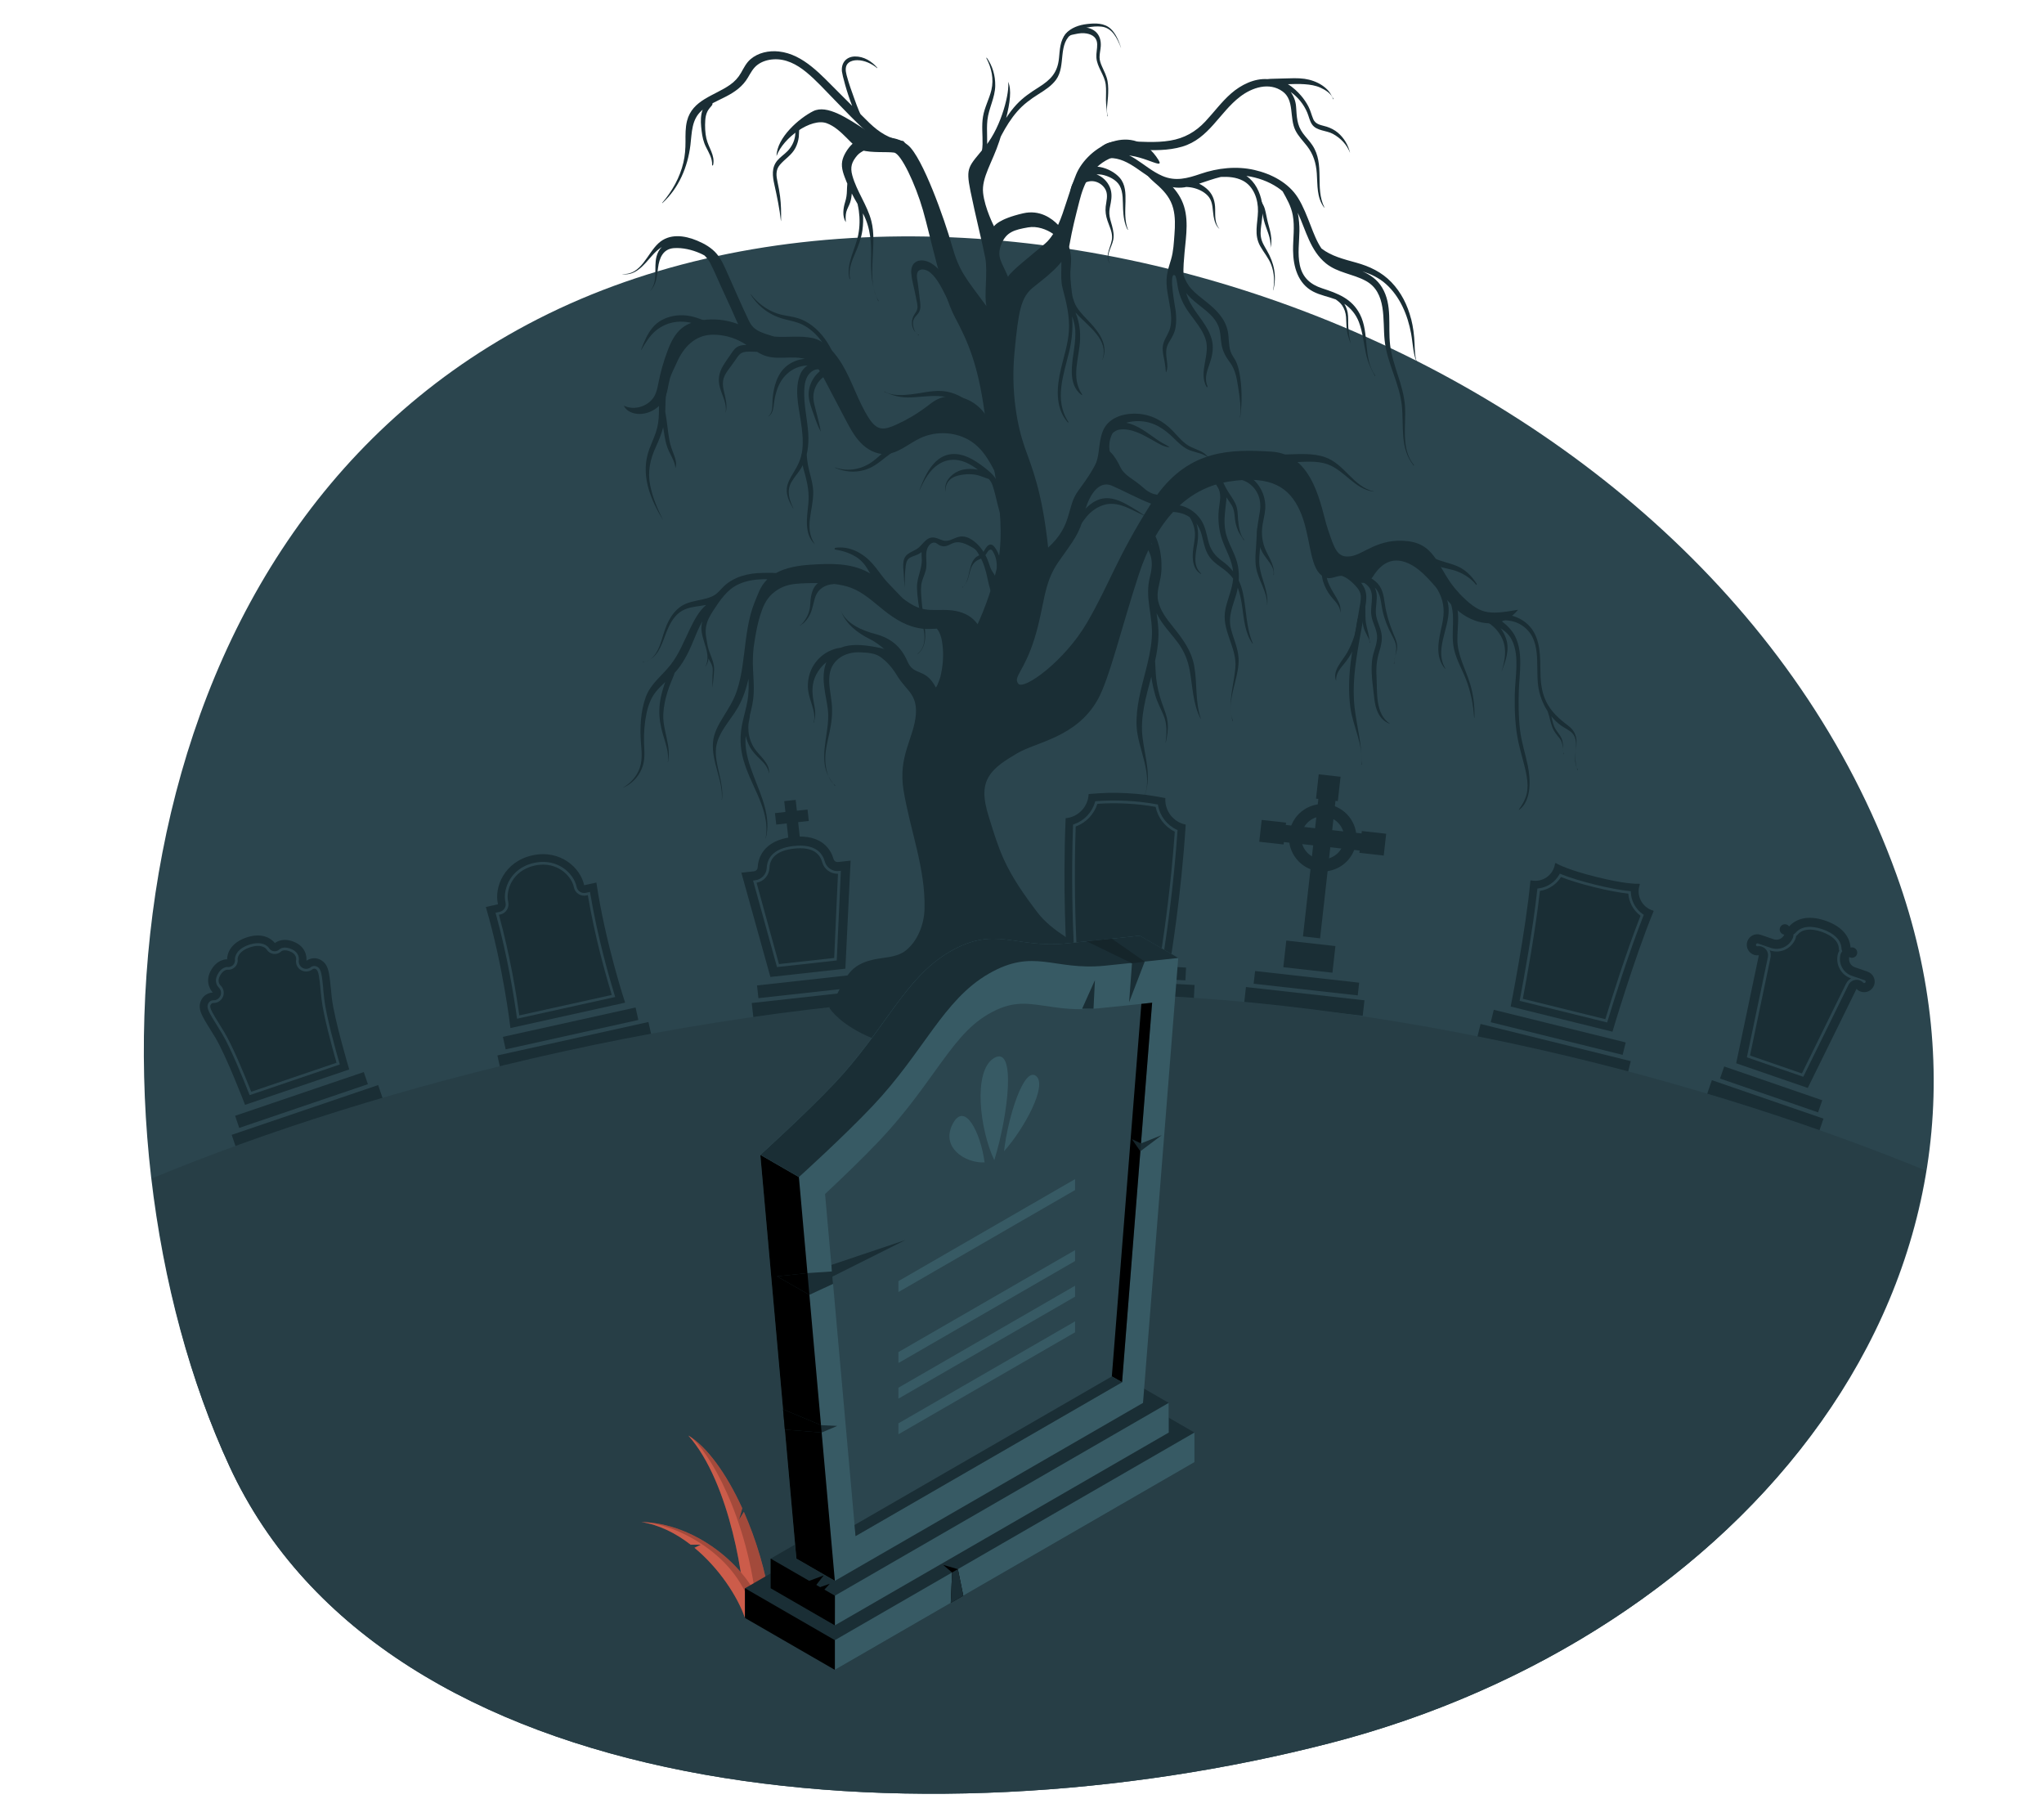 <?xml version="1.0" encoding="UTF-8"?>
<svg id="Layer_2" data-name="Layer 2" xmlns="http://www.w3.org/2000/svg" viewBox="0 0 540 480">
  <defs>
    <style>
      .cls-1 {
        fill: #ff735d;
      }

      .cls-1, .cls-2, .cls-3, .cls-4, .cls-5, .cls-6, .cls-7, .cls-8 {
        stroke-width: 0px;
      }

      .cls-2 {
        fill: #375a64;
      }

      .cls-9, .cls-6 {
        opacity: .2;
      }

      .cls-4 {
        fill: #2b454e;
      }

      .cls-5 {
        fill: none;
      }

      .cls-7 {
        fill: #1a2e35;
      }

      .cls-8 {
        opacity: .1;
      }
    </style>
  </defs>
  <g id="Layer_2-2" data-name="Layer 2">
    <g>
      <rect class="cls-5" width="540" height="480"/>
      <g>
        <path id="Background" class="cls-4" d="m139.33,85.71C28.36,144.81,19.39,298.15,60.63,387.34c41.24,89.18,182.65,100.98,290.67,73.12,108.02-27.86,188.37-122.15,149.71-229.47C450.37,90.44,255.93,23.61,139.33,85.71Z"/>
        <g id="Graves">
          <g>
            <rect class="cls-7" x="61.71" y="288.86" width="35.9" height="3.38" transform="translate(-89.26 41.09) rotate(-18.77)"/>
            <rect class="cls-7" x="60.79" y="293.07" width="40.87" height="4.11" transform="translate(-90.65 41.84) rotate(-18.77)"/>
            <path class="cls-7" d="m83.53,256.05c.64.39.84,2.14,1.14,5.2v.05c.08.79.17,1.64.27,2.57.48,4.25,2.64,12.24,3.96,16.85l-22.53,7.66c-1.76-4.46-4.92-12.11-7.13-15.77-.49-.82-.96-1.56-1.38-2.25-1.63-2.61-2.54-4.12-2.27-4.81.12-.32.28-.48.53-.57.05-.02.1-.03.13-.04,1.14.06,2.18-.58,2.64-1.62.47-1.06.19-2.28-.68-3.07-.26-.3-.81-1.13-.13-2.44.43-.83.97-1.38,1.58-1.59.12-.04.21-.06.27-.07.83.09,1.56-.15,2.14-.71.56-.56.81-1.31.72-2.18.02-.38.29-2.02,3.2-3.01,2.91-.99,4.12.15,4.37.43.46.75,1.11,1.19,1.9,1.29.79.1,1.52-.16,2.13-.74.05-.03.14-.07.25-.11.6-.21,1.37-.1,2.22.3,1.33.63,1.41,1.62,1.38,1.98-.21,1.19.31,2.33,1.33,2.88.99.55,2.22.42,3.08-.32.03-.02.07-.04.13-.05.25-.08.47-.05.76.13Z"/>
            <path class="cls-7" d="m84.96,253.69c-2.21-1.34-4,.08-4,.08,0,0,.44-3.24-2.94-4.83-3.38-1.6-5.41.17-5.41.17,0,0-2.21-3.27-7.53-1.47-5.32,1.81-5.07,5.75-5.07,5.75,0,0-2.7-.16-4.4,3.16-1.71,3.32.61,5.62.61,5.62,0,0-2.29-.03-3.22,2.38-.93,2.41.93,4.62,3.86,9.48,2.93,4.86,7.88,17.81,7.88,17.81l27.52-9.35s-3.96-13.29-4.6-18.92c-.63-5.64-.51-8.52-2.71-9.87Zm.42,7.49v.05c.08.79.17,1.64.27,2.56.5,4.47,2.98,13.42,4.03,17.06l.09.33-23.82,8.1-.12-.32c-1.39-3.53-4.88-12.14-7.2-15.99-.49-.81-.95-1.56-1.38-2.24-1.9-3.04-2.72-4.43-2.33-5.45.2-.52.51-.84.97-.99.13-.04.24-.07.3-.07h.07c.85.06,1.63-.41,1.97-1.19.34-.77.13-1.67-.53-2.28-.31-.35-1.16-1.52-.26-3.27.51-1.01,1.2-1.68,1.99-1.94.2-.07.36-.09.46-.11h.08c.63.08,1.16-.09,1.59-.5.41-.41.58-.95.51-1.62v-.05c.01-.42.26-2.53,3.69-3.69,3.42-1.16,4.91.36,5.17.67l.03.05c.35.58.81.9,1.39.97.59.07,1.11-.12,1.57-.57l.06-.05c.08-.05.23-.13.43-.2.79-.27,1.74-.15,2.76.33,1.78.84,1.81,2.29,1.79,2.72-.16.92.22,1.76.97,2.17.74.41,1.64.31,2.28-.26l.06-.04s.15-.08.29-.13c.45-.15.89-.09,1.37.2.93.57,1.12,2.17,1.48,5.75Z"/>
          </g>
          <g>
            <rect class="cls-7" x="393.74" y="270.97" width="35.9" height="3.38" transform="translate(77.53 -90.89) rotate(13.9)"/>
            <rect class="cls-7" x="390.09" y="275.3" width="40.87" height="4.11" transform="translate(78.62 -90.47) rotate(13.9)"/>
            <path class="cls-7" d="m433.4,241.9c-3.74,9.47-7.67,21.99-9.29,27.31l-21.8-5.39c1.04-5.46,3.4-18.36,4.51-28.49,1.21-.18,2.38-.65,3.38-1.35.88-.61,1.63-1.4,2.2-2.32,2.29.91,5.24,1.81,8.77,2.68,3.53.87,6.56,1.45,9.01,1.71.08,1.07.38,2.13.87,3.08.56,1.09,1.37,2.04,2.36,2.77Z"/>
            <path class="cls-7" d="m436.73,240.52c-2.93-.83-4.54-3.98-3.52-6.84.04-.11-.04-.24-.16-.23-.87.03-4.03,0-11.22-1.79-7.19-1.78-10.01-3.22-10.76-3.65-.1-.06-.23,0-.25.13-.43,3.01-3.32,5.04-6.3,4.41-.1-.02-.2.04-.21.15-1.21,13.04-5.21,33.17-5.21,33.17l26.89,6.65s5.85-19.68,10.85-31.77c.04-.09-.02-.2-.11-.23Zm-2.56,1.39c-3.84,9.68-7.91,22.69-9.48,27.84l-.1.33-23.13-5.72.07-.33c1.01-5.29,3.48-18.69,4.6-29.05l.03-.28.29-.03c1.2-.14,2.35-.58,3.33-1.27.88-.61,1.62-1.43,2.15-2.36l.16-.27.29.12c2.3.93,5.31,1.86,8.95,2.76,3.65.9,6.75,1.48,9.21,1.73l.31.03v.31c.05,1.07.33,2.14.82,3.09.55,1.06,1.37,1.99,2.36,2.68l.24.16-.11.27Z"/>
          </g>
          <g>
            <rect class="cls-7" x="277.36" y="254.65" width="35.9" height="3.38" transform="translate(13.89 -15.17) rotate(3.01)"/>
            <rect class="cls-7" x="274.62" y="259.12" width="40.87" height="4.11" transform="translate(14.14 -15.15) rotate(3.01)"/>
            <path class="cls-7" d="m310.36,219.71c-.94,13.57-2.69,25.84-3.45,30.82l-22.52-1.19c-.24-5.03-.69-17.41-.2-31.01,2.72-1.01,4.84-3.23,5.73-6,2.67-.18,4.99-.2,7.71-.06,2.73.14,5.03.4,7.67.86.59,2.85,2.46,5.27,5.06,6.57Z"/>
            <path class="cls-7" d="m307.87,210.82c-3.53-.71-6.48-1.11-10.09-1.3-3.62-.19-6.59-.1-10.17.23-.15,3.35-2.75,6.08-6.08,6.38-.81,18.91.24,35.83.24,35.83l27.48,1.45s2.82-16.71,4-35.6c-3.29-.65-5.58-3.64-5.38-6.99Zm-.3,40.13l-.05.32-23.82-1.25-.02-.33c-.23-4.84-.72-17.61-.2-31.63v-.25s.24-.08.24-.08c2.69-.93,4.77-3.11,5.57-5.85l.07-.24.25-.02c2.8-.2,5.21-.23,8.05-.08,2.84.15,5.23.42,7.99.92l.25.04.04.25c.51,2.8,2.35,5.2,4.93,6.4l.23.1-.02.25c-.96,14-2.78,26.65-3.52,31.44Z"/>
          </g>
          <g>
            <rect class="cls-7" x="132.81" y="269.96" width="35.9" height="3.38" transform="translate(-55.15 39) rotate(-12.48)"/>
            <rect class="cls-7" x="131.37" y="274.32" width="40.87" height="4.11" transform="translate(-56.14 39.34) rotate(-12.48)"/>
            <path class="cls-7" d="m161.61,262.81l-24.41,5.4c-.77-5.5-2.45-15.87-5.39-26.57l.36-.08c.72-.16,1.36-.6,1.75-1.23.39-.62.51-1.39.34-2.1-.41-1.7.02-3.85,1.11-5.6.89-1.43,2.63-3.27,5.87-3.99,3.24-.72,5.6.22,7.01,1.14,1.73,1.13,3.02,2.89,3.37,4.61.14.72.58,1.36,1.2,1.76.62.4,1.38.54,2.1.38l.37-.08c1.85,10.94,4.71,21.06,6.33,26.37Z"/>
            <path class="cls-7" d="m157.55,233.12l-3.23.71c-.92-4.58-6.3-9.52-13.68-7.89-7.37,1.63-10.17,8.39-9.07,12.93l-3.22.71c4.61,15.6,6.5,31.98,6.5,31.98l30.3-6.71s-5.2-15.65-7.6-31.74Zm-20.96,35.97l-.05-.39c-.75-5.43-2.47-16.19-5.53-27.23l-.1-.37,1.1-.24c.53-.12,1-.45,1.29-.91.29-.46.38-1.03.25-1.56-.45-1.88.01-4.24,1.2-6.15.96-1.54,2.84-3.54,6.33-4.31,3.49-.77,6.03.25,7.56,1.24,1.89,1.23,3.3,3.17,3.69,5.07.1.54.43,1.01.88,1.31.46.3,1.02.4,1.55.28l1.11-.24.06.37c1.89,11.31,4.87,21.78,6.48,27.02l.12.37-25.94,5.74Z"/>
          </g>
          <g>
            <rect class="cls-7" x="331.32" y="258" width="27.67" height="3.38" transform="translate(31.03 -36.78) rotate(6.39)"/>
            <rect class="cls-7" x="328.86" y="262.44" width="31.5" height="4.11" transform="translate(31.56 -36.69) rotate(6.39)"/>
            <rect class="cls-7" x="339.41" y="249.13" width="13.06" height="7.08" transform="translate(30.25 -36.91) rotate(6.39)"/>
            <rect class="cls-7" x="346.44" y="208" width="4.55" height="39.7" transform="translate(27.51 -37.37) rotate(6.39)"/>
            <rect class="cls-7" x="347.18" y="208.15" width="4.55" height="26.29" transform="translate(90.66 543.95) rotate(-83.61)"/>
            <path class="cls-7" d="m350.44,212.43c-4.89-.55-9.31,2.98-9.85,7.87-.55,4.89,2.98,9.31,7.87,9.85s9.31-2.98,9.85-7.87c.55-4.89-2.98-9.31-7.87-9.85Zm-1.62,14.5c-3.11-.35-5.35-3.15-5-6.27s3.15-5.35,6.27-5c3.11.35,5.35,3.15,5,6.27-.35,3.11-3.15,5.35-6.27,5Z"/>
            <rect class="cls-7" x="348.03" y="204.81" width="5.8" height="6.47" transform="translate(25.32 -37.74) rotate(6.39)"/>
            <rect class="cls-7" x="333.31" y="216.57" width="5.8" height="6.47" transform="translate(80.36 529.48) rotate(-83.61)"/>
            <rect class="cls-7" x="359.79" y="219.54" width="5.8" height="6.47" transform="translate(624.43 -112.89) rotate(96.39)"/>
          </g>
          <g>
            <rect class="cls-7" x="454.22" y="286.07" width="27.4" height="3.38" transform="translate(119.32 -136.78) rotate(19.02)"/>
            <rect class="cls-7" x="450.75" y="290.28" width="31.19" height="4.11" transform="translate(120.72 -136.01) rotate(19.02)"/>
            <path class="cls-7" d="m489,258.44h.04c-.58.32-1.05.8-1.34,1.4l-11.66,23.7-13.71-4.73,5.42-25.85c.13-.65.06-1.33-.21-1.92h.04c2.63.92,5.5-.31,6.67-2.85.14-.3.23-.63.27-.96.18-.13.35-.29.5-.46,1.21-1.37,3.43-1.6,6.24-.63,2.81.97,4.42,2.51,4.53,4.34.01.23.05.45.11.67-.17.28-.3.6-.38.92-.64,2.73.86,5.46,3.49,6.37Z"/>
            <path class="cls-7" d="m493.42,256.66l-3.4-1.17c-1.13-.39-1.73-1.57-1.47-2.71.08.05.18.1.28.14.72.25,1.5-.14,1.75-.85.25-.72-.14-1.5-.85-1.75-.28-.1-.57-.1-.84-.02-.15-2.46-1.76-5.43-6.62-7.1-4.87-1.68-7.97-.33-9.6,1.51-.16-.22-.39-.4-.67-.5-.72-.25-1.5.13-1.75.85-.25.72.13,1.5.85,1.75.1.03.2.05.3.06-.49,1.06-1.7,1.62-2.83,1.23l-3.4-1.17c-1.45-.5-3.04.27-3.54,1.73-.5,1.45.27,3.04,1.72,3.54.44.15.89.18,1.32.12l-5.99,28.54,18.91,6.52,12.88-26.17c.3.32.67.57,1.11.72,1.46.5,3.04-.27,3.54-1.72.5-1.46-.27-3.04-1.73-3.54Zm-1.03,3c-.06-.02-.11-.05-.15-.1-.27-.28-.6-.5-.96-.62-.36-.13-.75-.16-1.14-.1-.78.12-1.45.61-1.79,1.32l-11.94,24.27-14.91-5.14,5.55-26.47c.16-.77-.07-1.57-.61-2.14-.27-.28-.6-.5-.96-.62-.36-.13-.76-.16-1.14-.1-.06,0-.12,0-.18-.02-.2-.07-.31-.29-.24-.49.07-.2.29-.31.49-.24l3.4,1.17c2.28.78,4.76-.28,5.78-2.49.16-.34.23-.7.22-1.06.24-.13.47-.31.66-.53,1.42-1.61,3.91-1.91,7.01-.84,3.1,1.07,4.88,2.84,5.01,4.98.01.28.08.57.2.82-.23.28-.4.61-.48.97-.55,2.36.75,4.74,3.02,5.52l3.4,1.17c.2.07.31.29.24.49-.07.2-.29.31-.49.24Z"/>
          </g>
          <g>
            <rect class="cls-7" x="200.11" y="258.77" width="27.4" height="3.38" transform="translate(-27.34 25.09) rotate(-6.31)"/>
            <rect class="cls-7" x="198.75" y="263.21" width="31.19" height="4.11" transform="translate(-27.87 25.17) rotate(-6.31)"/>
            <path class="cls-7" d="m221.38,230.81l-1,22.23-14.59,1.61-5.91-21.47c1.9-.36,3.31-1.96,3.4-3.92.15-2.93,2.33-4.64,6.48-5.1,4.15-.46,6.66.74,7.44,3.56.53,1.89,2.25,3.14,4.18,3.08Z"/>
            <path class="cls-7" d="m221.38,227.69c-.53.06-1.03-.28-1.17-.79-.56-2.03-2.75-6.71-10.79-5.82-8.04.89-9.15,5.94-9.25,8.04-.03.53-.44.97-.97,1.03l-3.34.37,7.67,27.54,19.81-2.19,1.38-28.54-3.34.37Zm-.31,26.01l-15.8,1.75-6.32-22.86.51-.06c1.71-.19,3.02-1.57,3.1-3.29.12-2.29,1.45-5.15,7.12-5.78,5.68-.63,7.6,1.87,8.21,4.08.46,1.66,2.04,2.72,3.75,2.53l.51-.06-1.09,23.68Z"/>
            <rect class="cls-7" x="207.8" y="211.41" width="3.04" height="11.15" transform="translate(-22.59 24.33) rotate(-6.31)"/>
            <rect class="cls-7" x="207.67" y="211.49" width="3.04" height="8.65" transform="translate(17.69 447.46) rotate(-96.31)"/>
          </g>
        </g>
        <g id="Land">
          <path class="cls-4" d="m508.77,309.2c-11.81,72.68-76.79,130.45-157.46,151.26-108.03,27.86-249.43,16.06-290.67-73.13-10.16-21.96-17.24-48.16-20.49-76.08,58.47-24.2,150.29-48.82,242.18-48.82,86.89,0,172.6,24.65,226.45,46.77Z"/>
          <path class="cls-8" d="m508.77,309.2c-11.81,72.68-76.79,130.45-157.46,151.26-108.03,27.86-249.43,16.06-290.67-73.13-10.16-21.96-17.24-48.16-20.49-76.08,58.47-24.2,150.29-48.82,242.18-48.82,86.89,0,172.6,24.65,226.45,46.77Z"/>
        </g>
        <g id="Tree">
          <path class="cls-7" d="m385.45,156.63c-5.55-5.73-5.64-12.77-13.51-13.68-7.88-.92-11.62,3.52-15.17,4-3.57.47-4.24-2.08-6.01-7.3-1.76-5.22-3.46-19.68-14.91-20.36-10.77-.64-21.37-.54-30.14,11.4-1.04-.16-2.24-.61-3.42-1.67-3.11-2.8-5.21-3.25-6.41-5.83-1.21-2.58-3.79-6.45-5.26-3.1-1.47,3.33-2.7,5.4-5.81,9.62-3.1,4.21-1.37,9.02-7.9,14.93-1.62-15.13-4.34-21.2-6.2-26.51s-3.73-14.36-2.68-25.21c1.04-10.84,1.68-14.3,4.79-16.9,3.11-2.59,8.84-6.44,9.68-11.14.84-4.71,1.55-7.36,2.68-11.82,1.13-4.45,3.16-9.44,8.98-11.6,5.8-2.16,13.88,4.04,11.91.82-6.53-10.59-18.75-3.62-21.79,3.84-1.99,4.88-3.06,9.59-4.74,13.29-1.64-1.71-4.83-4.09-9.26-3.06-6.67,1.54-7.67,3.43-7.67,3.43,0,0-2.46-4.77-2.89-8.82-.44-4.04,2.47-8.11,4.28-13.66.12-.37.24-.76.36-1.14.08-.16.16-.33.24-.49,1.17-2.2,2.49-4.35,4.14-6.23,1.61-1.85,3.51-3.24,5.57-4.54,1.71-1.08,3.49-2.2,4.69-3.85,2.74-3.74.25-9.7,4.54-12.39,1.94-1.23,5.14-1.87,7.41-1.63,2.94.3,4.2,3.12,5.18,5.54.01.02.04.02.03,0-.62-1.76-1.33-3.66-2.73-4.96-1.71-1.58-4.06-1.51-6.26-1.26-2.07.24-4.28.96-5.64,2.61-1.49,1.8-1.54,4.19-1.76,6.41-.38,3.83-2.17,5.68-5.36,7.69-2.15,1.35-4.18,2.72-5.9,4.59-1,1.08-1.88,2.26-2.69,3.5.98-3.87,1.5-7.56.49-9.55.52,2.33-1.56,11.58-5.99,17.03-4.43,5.45-5.24,5.39-3.95,11.8,1.3,6.41,3.17,13.81,3.91,17.62.74,3.81-.38,10.27.34,12.84-5.59-7.59-7.19-9.15-9.12-15.98-1.91-6.84-7.75-23.34-11.6-26.54-3.86-3.19-6.52-1.02-11.21-4.03-4.69-3-10.18-6.82-13.87-4.97-3.7,1.86-9.59,6.96-9.67,11.85,1.73-4.84,9.17-10.16,13.25-8.67,4.07,1.48,6.81,6.4,9.3,7.13,2.5.75,6.67.36,8.5.63,1.84.26,5.64,8.29,7.63,15.21,1.99,6.91,5.06,21.91,8.43,28.24,3.38,6.33,6.1,12.42,7.85,25.21,1.75,12.79,6.27,28.59,3.21,41.23-3.05,12.62-8.87,23.98-16.1,31.38-2.78-5.34-5.74-2.84-7.48-6.86-1.73-4.01-4.49-6.2-8.5-7.25-3.61-.95-7.62-2.74-9.02-6.01,1.24,3.4,4.42,5.8,7.64,7.39,3.58,1.75,8.37,6.65,8.15,9.79-.21,3.14,4.47,3.74,3.95,10.07-.51,6.34-4.77,10.93-3.24,20.13,1.71,10.39,5.78,20.49,5.53,31.16-.04,1.97-.46,4.05-1.25,5.96-.84,2.03-2.1,3.86-3.8,5.18-1.97,1.53-4.64,1.68-7.12,2.08-2.36.38-4.76,1.08-6.57,2.63-1.87,1.61-2.92,3.96-4.06,6.16-.13.26-.27.51-.41.78-.51.93-1.71,2.09-1.86,3.24,0,.1-.06.21-.01.29.31.48,3.13,4.58,11.3,7.93,15.27,6.26,38.31,6.22,54.57,0,9.23-3.53,11.29-7.9,11.29-7.9v-.02c.03-.23.02-.51-.04-.84,0-.02,0-.04-.01-.06-.39-2.16-2.48-6-3.65-6.94-2.79-2.23-4.59-4.81-6.78-7.2-1.23-1.35-2.57-2.64-4.28-3.77-2.91-1.93-5.5-3.87-7.64-6.69-3.3-4.38-6.51-8.91-8.77-13.91-1.46-3.22-2.52-6.62-3.57-10-1.16-3.71-2.52-8.05-.47-11.6,1.67-2.89,4.71-4.58,7.47-6.26,5.18-3.12,15.67-4.19,21.36-14.16,3.11-5.46,6.36-19.27,10.89-33.11,4.53-13.84,12.35-22.77,23.83-24.59,11.49-1.81,16.06,1.84,18.73,7.68,2.67,5.83,2.47,13.66,5.17,16.58,2.7,2.92,4.67-.34,7.19.97,2.53,1.3,5.08,2.81,7.06-.3,1.98-3.11,5.17-5.7,10.25-2.82,5.09,2.89,9.05,10.6,14.36,13.58,5.31,2.99,10.53,2.02,13.62-1.82-8.08,1.38-10.05,1.33-15.61-4.4Zm-119.14-83.5c-1.63-3.98-3.09-5.14-1.81-8.51,1.28-3.37,3.53-3.93,7.13-4.56,2.35-.41,4.87.5,6.61,1.73-.61.94-1.27,1.81-2.09,2.51-4.22,3.61-8.97,7.22-9.85,8.83Zm37.73,59.98c-9.08,14.36-10.95,21.22-16.88,31.39-5.93,10.17-16.74,17.93-18.15,16.09-1.4-1.84,1.52-3.09,4.27-11.86,2.75-8.77,2.23-14.44,6.36-20.32,4.14-5.88,5.64-7.57,6.74-12.44,1.1-4.87,3.74-9.19,7.32-7.7,2.34.98,7,3.48,10.4,4.77-.02.03-.04.05-.05.08Z"/>
          <g>
            <path class="cls-7" d="m416.3,198.39s0-.03,0-.05c-.19,1.53-.36,3.08.24,4.37-.42-1.43-.38-2.72-.25-4.32Z"/>
            <path class="cls-7" d="m416.77,203.42c.03.07.14-.06.1-.12-.13-.19-.22-.39-.32-.59.07.24.12.47.22.71Z"/>
            <g>
              <path class="cls-7" d="m413.13,199.08c-.08-.15-.12-.33-.15-.5.02.2.04.4.05.59,0,.12.15,0,.11-.09Z"/>
              <path class="cls-7" d="m412.97,198.58c-.02-.24-.04-.48-.07-.72,0,.25.03.49.07.72Z"/>
              <path class="cls-7" d="m416.5,195.77c-.08-1.76-.8-3.03-2.22-4.1-2.4-1.8-4.49-3.65-5.83-6.41-1.36-2.81-1.49-5.82-1.51-8.88-.03-4.42-.24-9.19-4.08-12.09-1.51-1.14-3.35-1.83-5.25-1.93-1.17-.06-2.32.18-3.49.2-1.39-.61-2.83-.97-4.17-.9-.51.03-.47,1.01-.14,1.22,3.4,2.15,7.78,2.29,9.71,6.38,1.96,4.15.74,9.77.66,14.23-.07,4.28.09,8.57,1.01,12.76.65,2.96,1.62,5.78,2.14,8.78.62,3.57.07,5.89-2.04,8.77-.03.04-.03.17.05.12,3.35-2.48,3-8.17,2.28-11.71-.65-3.2-1.69-6.23-2.06-9.5-.39-3.38-.41-6.79-.31-10.19.15-4.66,1.21-10.12-.99-14.48-.77-1.54-2.21-3.03-3.88-4.19,1.99-.08,3.85.15,5.63,1.3,5.47,3.55,3.63,10.52,4.35,15.98.31,2.35,1.17,4.67,2.47,6.68.16.44.31.89.43,1.34.28,1.05.51,2.12.92,3.13.42,1.03,1.1,1.83,1.8,2.68.55.67.77,1.38.85,2.23.02.21.05.44.08.66,0-.47.02-.95-.02-1.34-.05-.51-.14-1.01-.35-1.48-.48-1.11-1.42-1.92-1.9-3.05-.37-.89-.58-1.84-.8-2.78.73.89,1.56,1.71,2.5,2.39.77.56,1.63.97,2.4,1.52,1.82,1.28,1.73,3.22,1.56,5.23.11-.89.23-1.76.19-2.57Z"/>
            </g>
          </g>
          <path class="cls-7" d="m388.3,180.38c-1.18-3.8-3.3-7.43-3.28-11.5.01-3.23.62-6.42-.32-9.58-.54-1.82-2.21-5.92-4.48-6.04-.07,0-.12.03-.17.07-.85-1.54-2-3.31-3.4-3.86-.37-.14-.41.49-.31.69.49,1.07,1.29,2,1.94,2.98.71,1.09,1.36,2.25,1.94,3.42,1.39,2.8,1.41,5.4.76,8.4-.83,3.82-2.07,8.38.79,11.69.03.04.08-.07.06-.1-2.89-4.8.93-10.34.89-15.39-.02-1.67-.47-3.25-1.11-4.77.35.45.7.9.97,1.4.77,1.45,1.17,3,1.26,4.64.18,3.05-.38,6.03.3,9.06.65,2.85,2.13,5.31,3.17,8.01,1.25,3.21,1.9,6.67,2.14,10.09,0,.08.08,0,.08-.04.09-3.14-.29-6.16-1.22-9.17Z"/>
          <path class="cls-7" d="m397.87,168.64c-.44-1.27-1.14-2.44-2.01-3.46-.89-1.05-2.08-2.31-3.47-2.55-.42-.07-.36.76-.19.94.84.86,1.88,1.46,2.72,2.32.86.88,1.58,1.9,2.05,3.03,1.16,2.8.59,5.61-.25,8.41,0,.02.01.03.02,0,1.04-2.79,2.16-5.74,1.12-8.71Z"/>
          <g>
            <path class="cls-7" d="m368.36,175.21c-.03-.26,0-.52.02-.78-.05.28-.1.56-.13.83-.02.13.12.05.11-.05Z"/>
            <path class="cls-7" d="m368.39,168.06c-1.15-2.75-2.1-5.59-2.53-8.55-.33-2.3-.61-4.34-2.46-5.93-.78-.67-1.66-1.17-2.6-1.57-.83-.35-1.88-.9-2.79-.86-.26.01-.38.28-.38.56-1.64-1.5-3.65-2.59-5.4-2.09-.82.24-.39,1.72.3,1.86,2.28.46,3.8,1.36,5.41,3.07.83.88,1.52,1.74,1.57,3.01.04,1.19-.27,2.43-.46,3.6-.72,4.55-1.65,9.06-2.2,13.63-.48,4-.64,8.03-.11,12.03.66,5.01,3.53,10.04,2.91,15.13-.02.13.11.06.11-.03.09-5.15-1.27-9.82-1.88-14.89-.7-5.87.18-11.81,1.2-17.59.47-2.67.99-5.34,1.42-8.02.32-1.94.87-4.14-.02-6.02-.31-.66-.82-1.44-1.46-2.21,2,1.02,3.44,1.92,3.43,4.65,0,1.58-.37,3.14-.15,4.72.25,1.84,1.36,3.5,1.5,5.35.15,1.92-.79,3.75-1.16,5.6-.68,3.42.06,7.46.42,10.89.3,2.82,1.22,5.71,4.1,6.79.01,0,.03-.03.02-.04-3.9-2.54-3.3-8.34-3.52-12.43-.14-2.47.04-4.41.78-6.79.47-1.5.79-2.98.53-4.55-.3-1.84-1.35-3.49-1.48-5.36-.12-1.8.43-3.57.16-5.37-.07-.46-.23-.95-.43-1.45,1.62,1.62,1.56,3.99,2.04,6.15.5,2.25,1.34,4.37,2.44,6.4.61,1.13,1.21,2.26,1.17,3.59-.02.64-.13,1.29-.26,1.95.2-.73.45-1.45.49-2.18.07-1.08-.29-2.07-.7-3.05Z"/>
            <path class="cls-7" d="m368.38,174.43c.07-.38.14-.76.22-1.15-.11.38-.18.76-.22,1.15Z"/>
          </g>
          <path class="cls-7" d="m353.12,157.98c-.89-1.5-1.89-2.99-2.42-4.67-.5-1.58-.24-3.19-.5-4.8-.11-.7-.34-1.41-.68-2.04-.18-.34-.65-1.2-1.17-1.03-.12.04-.19.2-.2.31-.04.57.24,1.04.46,1.56.3.7.43,1.33.45,2.09.04,1.45.07,2.81.5,4.21.43,1.38,1.09,2.67,1.98,3.81,1.02,1.31,2.48,2.51,2.55,4.29,0,.02.02,0,.03,0,.19-1.34-.33-2.58-1-3.72Z"/>
          <path class="cls-7" d="m390.12,154.22c-1.03-1.63-2.38-3.15-4.05-4.12-1.74-1.01-3.67-1.37-5.56-2.01-1.8-.61-3.44-1.59-5.14-2.42-1.62-.79-3.41-1.69-5.23-1.26-.3.07-.32.75-.05.86,1.71.7,3.46,1.19,5.13,2.01,1.53.76,3.03,1.6,4.63,2.22,1.73.67,3.61.8,5.33,1.51,1.85.76,3.53,1.89,4.79,3.45.11.14.22-.15.16-.25Z"/>
          <path class="cls-7" d="m350,120.73c-3.04-1.01-6.32-.81-9.47-.71-1.79.05-3.58.11-5.36.16-1.52.05-3.02.02-4.44.62-.36.15-.37,1.02.03,1.14,1.83.54,3.71.37,5.59.32l5.07-.15c3.05-.09,6.37-.52,9.31.53,4.53,1.62,7.19,6.65,12.2,7.21.02,0,.03-.03.01-.04-5.4-1.19-7.73-7.32-12.93-9.06Z"/>
          <path class="cls-7" d="m333.83,143.79c-.52-1.84-.56-3.67-.21-5.55.3-1.64.74-3.26.65-4.95-.13-2.66-1.45-5.3-3.55-6.94-2-1.56-5.14-2.59-7.5-1.26-.34.19-.39,1.1.11,1.12,2.41.08,4.81.09,6.83,1.63,2.24,1.7,3.12,4.39,2.71,7.12-.37,2.46-1,4.72-.63,7.22.2,1.31.67,2.6,1.3,3.76.98,1.79,3.34,3.81,2.9,5.89-.03.12.11.07.11-.03.18-3.16-1.91-5.12-2.73-8.01Z"/>
          <path class="cls-7" d="m358.84,163.5c-.03-.16-.18-.09-.2.04-.29,1.63-.42,3.23-.96,4.81-.48,1.4-1.08,2.8-1.81,4.09-1.19,2.09-3.96,4.72-2.9,7.37,0,.02.02-.01.02-.02-.1-1.9,1-3.1,2.11-4.46.85-1.03,1.6-2.14,2.21-3.34.66-1.29,1.06-2.65,1.32-4.07.27-1.42.49-2.99.21-4.42Z"/>
          <path class="cls-7" d="m361.69,168.31c-.08-.43-.16-.85-.26-1.27-.21-.89-.46-1.79-.59-2.7-.25-1.79.04-3.63-.28-5.41-.05-.3-.33-.18-.4.03-.56,1.62-.47,3.57-.22,5.24.13.83.29,1.68.64,2.45.18.39.37.78.57,1.17.29.57.74,1.27.72,1.95,0,.11.15,0,.11-.09-.19-.39-.21-.95-.29-1.37Z"/>
          <g>
            <path class="cls-7" d="m325.24,188.58c-.07-.52-.11-1.03-.12-1.54,0,.52.04,1.03.12,1.54Z"/>
            <path class="cls-7" d="m325.61,190.47c.03.1.13-.04.1-.11-.23-.59-.38-1.18-.47-1.79.08.62.2,1.25.37,1.9Z"/>
            <path class="cls-7" d="m327.09,137.53c-.09-1.53-.05-3.09-.71-4.51-.64-1.37-1.65-2.59-2.38-3.92-.38-.69-.73-1.39-1.04-2.11-.33-.77-.54-1.6-.99-2.31-.34-.55-.71.21-.71.53,0,.13.04.26.06.39-.26-.07-.52.3-.5.67.05.89.29,1.52.79,2.28,1.28,1.95.59,3.92.38,6.07-.27,2.82.02,5.71,1.03,8.36,1.03,2.72,2.45,5.06,2.75,7.94-.77-.98-1.7-1.86-2.81-2.67-2.1-1.53-3.2-3.02-3.81-5.58-.42-1.76-.76-3.57-1.73-5.13-1.84-2.99-5.67-4.98-9.09-3.82-.63.22-.51,1.58.21,1.53,4.33-.31,7.81,1.74,8.93,6.02.44,1.67.73,3.4,1.53,4.95.79,1.53,2.06,2.56,3.45,3.53,1.32.92,2.45,1.84,3.33,3.1-.23,2.77-1.43,5.25-2.02,7.96-1.24,5.69,3.13,10.07,2.6,15.7-.35,3.71-1.35,7.01-1.24,10.53-.03-4.29,2.29-8.85,2.1-13.06-.12-2.79-1.38-5.27-2.03-7.94-.82-3.34.61-6.18,1.49-9.33.14-.49.24-.98.33-1.48.58,1.57.9,3.24,1.14,4.9.5,3.39.72,7.02,2.76,9.91.04.06.08-.05.07-.09-1.83-4.31-1.65-8.86-2.62-13.35-.26-1.19-.63-2.27-1.1-3.28.08-1.25.02-2.51-.2-3.76-.51-2.8-2.06-5.09-2.93-7.75-1.1-3.35-.48-6.37-.14-9.74.02-.25.02-.46.02-.69.48.7.98,1.39,1.42,2.13.86,1.45.66,3.21,1.04,4.81.16.67.37,1.33.65,1.95.4.87,1.03,1.57,1.45,2.41.04.07.15-.07.09-.14-1.05-1.21-1.44-3.47-1.54-5.04Z"/>
          </g>
          <path class="cls-7" d="m332.94,144.35c.15-1.58.3-3.5-.49-4.94-.11-.19-.29-.03-.31.14-.17,1.75-.19,3.51-.33,5.26-.14,1.73-.26,3.48.05,5.21.61,3.4,2.99,6.29,2.9,9.82,0,.02.02,0,.03,0,.39-3.61-1.56-6.79-2.03-10.26-.23-1.73.02-3.48.19-5.21Z"/>
          <path class="cls-7" d="m316.37,143.32c.4-2.7.04-5.64-1.65-7.87-.48-.63-.78.51-.53.92.83,1.38,1.42,2.81,1.5,4.45.07,1.6-.37,3.17-.52,4.76-.22,2.18-.02,4.82,2.1,6.03.05.03.09-.08.05-.11-2.37-2.16-1.36-5.45-.95-8.17Z"/>
          <path class="cls-7" d="m315.53,176.07c-.74-4.22-3.1-7.35-5.72-10.6-1.59-1.97-3.24-4.12-3.82-6.63-.57-2.48.45-4.72.75-7.15.46-3.83-.35-9.2-2.83-12.27-.4-.5-.68.24-.62.59.21,1.32.68,2.57,1.11,3.83-.49-.7-1.05-1.35-1.71-1.94-.92-.84-1.25,1.05-.68,1.64,2.55,2.67,2.66,5.5,1.78,8.88-.66,2.54-.54,5.06-.18,7.64.4,2.88.9,5.68.67,8.6-.22,2.84-.87,5.63-1.57,8.39-1.22,4.82-2.63,9.62-2.44,14.64.22,6.11,4.79,13.27,1.75,19.21-.05.1.04.17.09.05,2.36-5.51.41-10.54-.27-16.2-.65-5.42.94-10.76,2.32-15.99.23,1.69.62,3.36,1.05,4.89.53,1.87,1.45,3.51,2.19,5.29.97,2.33.85,4.79.53,7.24,0,.06.04.03.05,0,.36-1.65.65-3.31.53-5.01-.14-2.01-.97-3.82-1.62-5.71-.69-2.02-1.19-4.07-1.43-6.2-.17-1.55-.2-3.11-.3-4.66.48-2.23.84-4.48.9-6.76.05-1.99-.24-3.95-.52-5.9.48.99,1.06,1.96,1.74,2.89,1.24,1.71,2.69,3.27,3.94,4.98,1.65,2.24,2.6,4.6,3.1,7.33.78,4.3.81,8.73,2.86,12.69.02.04.06-.03.05-.05-1.51-4.44-.9-9.15-1.71-13.71Z"/>
          <path class="cls-7" d="m314.72,118.12c-2.01-.95-3.36-2.69-4.85-4.26-2.54-2.68-5.79-4.42-9.54-4.58-3.6-.15-7.57,1.04-9,4.65-.67,1.7-.84,3.56-1.07,5.35-.32,2.52-1.11,4.56-2.19,6.83-.14.28.1,1.14.51.77,2.3-2.05,2.91-4.86,3.41-7.72.1.68.27,1.36.48,2.02.22.66.5,1.3.82,1.92.27.51.72,1.73,1.44,1.55.11-.03.18-.19.22-.28.11-.23.03-.73-.06-.98-.05-.14-.13-.27-.2-.4-.18-.33-.38-.64-.55-.98-.25-.49-.47-1-.64-1.53-.35-1.03-.51-2.13-.42-3.22.08-.97.38-1.96.84-2.82.5-.47,1.03-.81,1.75-.95,1.54-.29,3.3.14,4.74.7,1.43.56,2.76,1.34,4.1,2.08,1.29.72,2.92,1.81,4.43,1.87.01,0,.02-.03.01-.04-.77-.58-1.71-.96-2.52-1.48-.78-.51-1.54-1.05-2.3-1.59-1.45-1.03-2.92-2.04-4.57-2.74-.63-.27-1.32-.49-2.03-.63,1.13-.31,2.3-.46,3.45-.42,3.9.12,6.67,2.07,9.33,4.71,1.03,1.02,2.1,2.04,3.4,2.71,1.73.88,3.96.94,5.49,2.2.01.01.03-.02.02-.03-1.18-1.61-2.77-1.9-4.5-2.72Z"/>
          <path class="cls-7" d="m304.02,136.98c-1.23-.42-2.41-1.38-3.52-2.06-.94-.58-1.88-1.17-2.85-1.69-1.96-1.05-3.98-1.9-6.25-1.56-1.97.3-3.72,1.67-5,3.12-1.44,1.63-2.81,3.93-3.29,6.07-.05.24.16.93.49.6.68-.66,1.07-1.58,1.58-2.37.55-.86,1.14-1.71,1.79-2.5,1.28-1.57,2.94-2.75,4.91-3.29,2.02-.55,4.19,0,6.06.84.93.41,1.85.87,2.77,1.32,1.05.51,2.33.95,3.25,1.67.07.05.14-.13.07-.16Z"/>
          <path class="cls-7" d="m283.5,78.92c-.29-1.09-.41-2.24-.52-3.34-.12-1.23-.24-2.46-.2-3.7.04-1.14.21-2.28.19-3.43-.04-1.86-.61-3.68-1.31-5.41-.34-.85-1.99-3.11-2.99-1.68-.31.45-.25,1.06-.09,1.58.28.89.8,1.69,1.15,2.56,1.37,3.4.08,7.16,1,10.63.98,3.69,1.92,7.46,1.66,11.32-.22,3.37-1.3,6.57-2.07,9.84-1.14,4.8-1.7,10.35,1.81,14.33.07.08.15-.14.11-.2-3.81-5.79-1.22-12.5.24-18.59.73-3.04,1.01-6.2.76-9.31.41,1.18.75,2.37.83,3.65.1,1.56-.06,3.14-.26,4.68-.51,3.96-1.88,9.68,1.96,12.5.08.06.13-.12.1-.17-3.03-4.52-.72-9.58-.52-14.51.08-2.07-.16-4.09-.83-6.06-.13-.37-.26-.73-.39-1.08,3.46,3.83,8.93,7.17,7.1,12.48-.01.04.02.07.04.02,1.57-3.81-.73-7.05-3.24-9.76-1.25-1.35-2.61-2.62-3.59-4.19-.42-.68-.71-1.41-.91-2.18Z"/>
          <path class="cls-7" d="m295.83,46.97c-2.29-2.65-8.27-4.74-10.18-.7-1.96.97-3.11,3.12-2.83,5.37.06.52.7,1,.9.27.66-2.44,3.15-4.69,5.8-3.9,1.13.34,2.15,1.18,2.63,2.26.61,1.36.12,2.9-.04,4.3-.14,1.28.05,2.48.46,3.69.47,1.42,1.22,2.82,1.23,4.35,0,2.34-2.14,4.75-.62,7.02.01.02.03-.02.02-.03-1.22-2.14.44-4.11.89-6.17.28-1.29.02-2.56-.31-3.81-.28-1.05-.66-2.1-.71-3.19-.04-.98.2-1.91.38-2.86.26-1.39.32-2.75-.23-4.08-.64-1.56-1.96-2.84-3.53-3.42.46-.03.94-.01,1.43.08,1.71.33,3.77,1.3,4.66,2.86,1.01,1.77.82,4.21.92,6.19.09,1.9.32,3.8,1.21,5.51.03.05.08-.04.07-.08-.91-2.38-.7-4.89-.64-7.38.05-2.21.01-4.52-1.51-6.28Z"/>
          <g>
            <path class="cls-7" d="m372.77,84.18c-.92-3.6-2.59-6.94-5.18-9.64-2.6-2.7-5.77-4.19-9.35-5.18-3.31-.92-6.5-1.7-9.12-3.72-1.24-1.82-2.04-3.94-2.83-5.98-.97-2.48-1.98-5.17-3.39-7.42-2.5-3.99-7.03-6.32-11.51-7.35-4.72-1.08-9.71-.52-14.25,1.04-3.43,1.18-6.57,2.05-10.06.54-2.62-1.13-4.81-3.03-7.2-4.55-1.51-.96-3.69-1.97-5.85-2.38,2.27-.42,5.03-.04,6.82.03,3.86.15,7.74.26,11.48-.84,7.07-2.08,9.81-9.02,15.32-13.22,3.14-2.4,7.67-3.9,11.19-1.36,3.2,2.31,1.75,6.97,3.38,10.26.79,1.59,2.01,2.79,3.09,4.18,1.67,2.15,2.38,4.51,2.57,7.19.23,3.18-.06,6.4,1.97,9.08.03.04.05-.04.04-.06-2.6-5.24.22-11.36-3.19-16.46-.74-1.11-1.68-2.04-2.47-3.11-1.65-2.23-1.63-4.43-1.82-7.04-.1-1.46-.62-2.78-1.44-3.91.97.7,1.84,1.52,2.59,2.45.74.92,1.34,1.93,1.8,3.01.43,1.03.63,2.2,1.27,3.13,1.19,1.73,3.78,1.55,5.5,2.49,2.07,1.13,3.7,2.83,4.54,5.04-.48-2.07-1.6-3.98-3.23-5.35-.84-.71-1.86-1.23-2.9-1.57-1.39-.45-2.95-.49-3.6-2.03-.47-1.1-.71-2.24-1.27-3.31-.53-1.02-1.18-1.97-1.93-2.85-.87-1.02-2.14-2.25-3.5-3.05,1.48-.06,2.96-.09,4.44.01,1.45.11,2.85.31,4.19.92,1.25.56,2.95,1.6,3.32,3.02.02.09.15-.05.09-.12-.47-.61-.72-1.36-1.23-1.96-.51-.6-1.11-1.13-1.77-1.57-1.37-.91-3.02-1.49-4.64-1.72-1.8-.25-3.66-.14-5.47-.09-.97.03-1.95.05-2.92.08-.51.01-.96.03-1.41.09-3.43-.24-6.97,1.48-9.62,3.81-2.52,2.21-4.51,4.94-6.79,7.38-2.57,2.75-5.56,4.43-9.29,5.05-3.89.65-7.83.25-11.74.17-2.54-.05-5.68-.03-7.03,2.31-1.18.34-2.21,1.04-2.91,2.31-.3.54.15,1.81.9,1.4,2.11-1.16,4.17-1.91,6.61-1.41,2.56.53,4.74,2.13,6.84,3.6,3.33,2.33,6.89,4.59,11.14,3.96.14-.02.28-.07.42-.09.76.02,1.55.13,2.28.34,1.41.4,2.86,1.18,3.75,2.36,1.06,1.41.93,3.37,1.21,5.03.22,1.26.57,2.51,1.56,3.37-1.28-1.53-1.12-3.42-1.14-5.28-.02-1.83-.47-3.56-1.76-4.91-.7-.73-1.56-1.32-2.48-1.78,1.91-.61,3.78-1.32,5.73-1.78,2.01-.09,4.01.05,5.81.98,2.91,1.5,4.09,5.03,4.01,8.12-.08,3.26-1.11,6.13.59,9.18.93,1.67,2.22,3.12,2.91,4.93.82,2.17.93,4.45.49,6.71,0,.05.04.06.05,0,.97-3.73.22-7.21-1.69-10.5-.67-1.16-1.38-2.26-1.58-3.61-.19-1.26.02-2.53.19-3.78.25-1.79.4-3.52.08-5.31-.48-2.71-1.8-5.41-4.1-6.99,2.94.41,5.81,1.42,8.28,3.08.46.31.89.64,1.29.99,1.11,2.01,2.23,3.88,2.68,6.29.57,3.09.05,6.23.08,9.34.04,4.23,1.27,8.74,5.29,10.84,1.89.99,4.01,1.34,5.99,2.09.65.47,1.25.92,1.72,1.63.6.9.92,1.94,1,3.02.09,1.15.06,2.29.21,3.44.17,1.22.56,2.43,1.03,3.55-.37-1.48-.57-2.99-.66-4.52-.07-1.22.06-2.45-.16-3.66-.15-.82-.47-1.59-.88-2.31,1.72,1.16,3.07,2.8,3.83,4.77,1.04,2.69,1.26,5.56,1.88,8.36.48,2.19,1.27,4.02,2.37,5.95.04.07.13-.08.09-.13-3.32-4.61-1.47-11.18-4.04-16.17-2.13-4.15-5.83-5.51-9.99-6.87-3.11-1.01-5.2-2.85-5.9-6.15-.63-2.96-.14-6-.1-8.99.02-1.48-.12-3.14-.43-4.8,2.16,4.65,3.27,9.96,7.44,13.36,3.06,2.49,7.11,2.76,10.5,4.6,5.64,3.06,4.44,10.36,5,15.71.62,6,3.94,11.31,4.55,17.29.57,5.54-.59,11.14,3.1,15.79.06.07.13-.08.09-.13-3.53-4.28-2.02-10.52-2.37-15.61-.39-5.59-3.26-10.58-3.92-16.11-.6-5.07.66-10.54-2.12-15.16-1.29-2.15-3.14-3.37-5.2-4.29,2.23.73,4.34,1.68,6.21,3.35,3.74,3.34,5.76,8.24,6.65,13.07.54,2.94.48,5.73,1.8,8.22-.82-1.65-.81-3.81-.88-5.53-.09-2.23-.37-4.44-.92-6.6Z"/>
            <path class="cls-7" d="m370.63,104.43s-.03-.08-.05-.12c.02.04.03.08.05.12Z"/>
          </g>
          <path class="cls-7" d="m334.97,58.83c-.32-1.22-.48-2.51-.84-3.72-.35-1.16-1.15-2.12-1.49-3.28-.03-.1-.12.01-.13.07-.04,1.01.25,1.85.57,2.8.39,1.17.54,2.37.84,3.56.61,2.39,1.97,4.59,1.71,7.14,0,.02.02.02.02,0,.61-2.21-.11-4.44-.68-6.58Z"/>
          <path class="cls-7" d="m260.68,15.25c-.05-.07-.11.07-.09.12,1.36,2.57,2.01,5.51,1.33,8.39-.57,2.4-1.82,4.59-2.22,7.04-.4,2.41-.07,4.85-.12,7.27-.06,2.45-.76,4.64-1.89,6.79-.1.19-.05.7.26.53,1.85-.98,2.46-3.22,2.71-5.16.36-2.82-.1-5.67.2-8.5.34-3.14,2.03-5.9,2.07-9.11.03-2.66-.7-5.21-2.25-7.38Z"/>
          <g>
            <path class="cls-7" d="m229.92,36.9c-3.16-1.87-6.87,2.85-7.41,5.63-.38,1.94.48,3.82,1.17,5.59.05.13.12.25.17.39-.01.15-.02.3-.03.43-.03.45-.07.91-.07,1.36-.02,1.09-.15,2.03-.48,3.07-.51,1.65-.79,3.75.16,5.28.01.02.03-.01.02-.02-.06-.86-.08-1.81.13-2.65.22-.86.73-1.62,1.01-2.47.26-.78.38-1.59.44-2.4.47.93.98,1.84,1.52,2.75.14.59.25,1.19.34,1.79.29,2.1.26,4.23-.14,6.31-.72,3.83-3.35,7.77-2.3,11.76.03.12.14-.04.12-.12-.46-2.38.42-4.56,1.36-6.7.86-1.98,1.6-3.92,1.91-6.07.21-1.48.25-2.98.14-4.47,2.06,3.94,2.24,7.76,2.15,12.33-.06,2.63.09,4.97.66,7.3-.54-2.61-.35-5.49-.23-8.01.15-3.18.44-6.44-.35-9.56-1.07-4.23-3.87-7.83-5.04-12.08-.61-2.22-.16-3.58,1.33-5.32,1.05-1.22,3.2-1.65,3.69-3.18.09-.28.01-.79-.26-.95Z"/>
            <path class="cls-7" d="m230.78,76c.16.75.36,1.49.66,2.18-.27-.73-.48-1.45-.66-2.18Z"/>
            <path class="cls-7" d="m232.1,79.41c-.25-.39-.47-.81-.66-1.24.17.45.35.9.56,1.36.03.07.14-.06.1-.12Z"/>
          </g>
          <path class="cls-7" d="m211.86,32.07c-1.87-.14-1.63,2.65-1.8,3.83-.21,1.49-.92,2.87-1.95,3.96-.86.9-1.94,1.58-2.75,2.54-1.59,1.89-1.27,4.17-.77,6.41.7,3.15,1.37,6.35,1.72,9.56,0,.03.03,0,.03-.01.05-2.2.02-4.34-.26-6.52-.16-1.26-.39-2.49-.66-3.73-.35-1.61-.56-3.16.57-4.52,1.35-1.63,3.16-2.58,4.16-4.53.46-.9.76-1.89.88-2.88.14-1.12-.17-2.65.87-3.42.16-.12.25-.67-.04-.69Z"/>
          <g>
            <path class="cls-7" d="m253.61,81.31c-.63-1.61-1.34-3.16-2.14-4.69-1.4-2.66-2.93-5.67-5.66-7.19-1.05-.58-2.5-.91-3.63-.37-1.19.56-1.53,1.87-1.44,3.08.12,1.69.63,3.4.97,5.06.19.95.38,1.9.57,2.86.2,1.01.17,1.72-.44,2.58-.66.94-1.04,1.96-.89,3.12.07.53.24,1.05.51,1.51.11.19.27.33.42.48-.59-.82-.78-2.17-.63-2.93.21-1.07,1.09-1.53,1.57-2.42.51-.94.34-2.07.21-3.09-.17-1.44-.36-2.88-.52-4.31-.11-.95-.68-2.79.23-3.51.91-.72,2.37-.07,3.11.58,1.79,1.57,2.95,4,4.01,6.09,1.57,3.07,3.08,6.16,4.62,9.24.24.47.58-.19.54-.46-.3-1.93-.68-3.81-1.4-5.64Z"/>
            <path class="cls-7" d="m242.31,88.22c-.15-.14-.29-.31-.44-.45.13.18.27.34.44.45Z"/>
            <path class="cls-7" d="m242.74,88.42c-.16-.04-.3-.11-.44-.2.13.12.26.22.37.36.05.06.15-.14.07-.16Z"/>
          </g>
          <g>
            <path class="cls-7" d="m220.63,207.43c-.2-.14-.37-.31-.54-.49.15.21.29.42.46.64.04.05.14-.1.08-.15Z"/>
            <path class="cls-7" d="m240.92,178.77c.03-.29.05-.57,0-.86-.23-1.6-1.8-3.39-3-4.38-2.07-1.72-4.69-2.29-7.28-2.74-2.87-.49-6.04-.73-8.55.3-.52.07-1.04.17-1.53.32-2.28.68-4.23,2.17-5.52,4.15-1.26,1.93-1.82,4.44-1.55,6.72.17,1.38.64,2.7,1.04,4.02.42,1.36.91,3.12.39,4.51-.04.11.08.12.1.01.22-.98.41-1.79.34-2.81-.07-.98-.27-1.95-.45-2.92-.43-2.39-.43-4.63.69-6.83.68-1.32,1.59-2.47,2.73-3.36-.07.17-.14.32-.2.5-.82,2.45-.57,5.07-.17,7.56.31,1.93.79,3.84.84,5.81.04,1.66-.19,3.31-.42,4.95-.39,2.68-.86,5.38-.52,8.09.16,1.23.51,2.26,1.01,3.23-.52-1.24-.76-2.65-.83-3.87-.15-2.65.57-5.22,1.12-7.78.55-2.55.82-5.03.57-7.64-.24-2.51-.92-5-.57-7.53.57-4.1,4.27-6.12,8.17-5.91,1.75.1,3.76.16,5.22,1.19,1.5,1.05,2.79,2.45,3.81,3.96.69,1.03,1.27,2.14,2.12,3.04.83.88,1.9,1.5,2.94,2.1-.22-.92-.51-1.89-.59-2.83-.03-.34.02-.68.05-1.02Z"/>
            <path class="cls-7" d="m218.89,205.06c.3.71.69,1.36,1.2,1.89-.46-.63-.87-1.25-1.2-1.89Z"/>
          </g>
          <g>
            <path class="cls-7" d="m254.35,155.15c.07-.11.16-.21.24-.3-.09.08-.18.16-.28.19-.11.03-.04.25.04.12Z"/>
            <path class="cls-7" d="m263.06,144.94c-.44-.67-1.09-1.48-1.93-.91-.68.46-.95,1.27-1.43,1.9-.52.69-1.43.8-2.03,1.41-.55.55-.9,1.26-1.14,1.99-.29.89-.47,1.79-.68,2.7-.11.48-.24.96-.42,1.41-.09.24-.23.58-.41.9.18-.27.34-.56.47-.86.27-.62.44-1.28.6-1.93.39-1.58.9-3.08,2.52-3.75.69-.29,1.22-.52,1.69-1.12.31-.4.85-1.59,1.47-1.5.37.05.64.65.8.95.2.38.35.77.47,1.19.23.81.31,1.66.3,2.5,0,1.03-.1,2.05-.18,3.07-.04.58-.05,1.15-.01,1.73.03.54,0,1.09.11,1.62.09.44.49.47.6.02.12-.47.12-.96.23-1.43.12-.53.22-1.07.27-1.61.09-1.02.2-2.05.16-3.07-.07-1.81-.44-3.67-1.45-5.2Z"/>
            <path class="cls-7" d="m254.59,154.84c.14-.12.27-.27.38-.45-.11.16-.25.3-.38.45Z"/>
            <path class="cls-7" d="m254.99,154.37s0,0,0-.01c0,.01-.02.02-.02.03,0,0,.01-.01.02-.02Z"/>
            <path class="cls-7" d="m255.01,154.33s0,.02-.01.02c0,0,0-.02.01-.02Z"/>
          </g>
          <path class="cls-7" d="m260.63,147.22c-.9-1.89-2.19-3.59-3.98-4.72-.9-.57-1.98-.92-3.03-.76-1.35.2-2.55,1.21-3.91,1.12-.93-.07-1.75-.64-2.66-.82-2.47-.47-3.15,1.97-4.93,3.03-1.56.93-3.09,1.2-3.43,3.25-.17,1.04-.01,2.15.06,3.19.08,1.25.14,2.51.23,3.75.08-1.95.04-3.95.31-5.88.13-.9.39-1.7,1.25-2.14.74-.39,1.57-.55,2.3-.98.22-.13.42-.27.63-.42-.02.67.02,1.3.05,1.73.16,2.67-1.32,4.92-1.26,7.6.06,2.68.5,5.36,1.08,7.98.7,3.17,1.99,7.06-.92,9.56-.02.02-.02.1.02.07,1.41-1.15,1.97-2.87,1.99-4.66.03-3.12-.7-6.32-.95-9.43-.11-1.36-.24-2.76-.1-4.12.15-1.39.85-2.57,1.19-3.91.3-1.2.16-2.38.12-3.6-.04-1.17.13-2.41,1.01-3.27.33-.32.8-.54,1.26-.45.43.08.76.41,1.14.63.53.31,1.17.41,1.76.29.77-.16,1.43-.67,2.19-.89,1.6-.48,3.27.36,4.73,1.18.3.17.61.34.87.58.5.46.84,1.16,1.18,1.75,1.05,1.82,1.63,3.86,2.05,5.91.43,2.09,1.04,4.17,1.8,6.18.07.2.15.4.3.55.15.15.39.23.57.14.23-.12.29-.42.3-.68.02-.4.02-.8.01-1.2-.02-1.91-.06-3.89-.94-5.59-.41-.8-1.01-1.49-1.3-2.33-.31-.88-.57-1.75-.98-2.61Z"/>
          <path class="cls-7" d="m280.94,10.02c.82-2.18,3.63-3.05,5.73-2.79,2.8.34,4.3,2.16,4.14,4.97-.06.97-.32,1.93-.32,2.9,0,.88.29,1.66.64,2.45.57,1.29,1.22,2.49,1.47,3.89.24,1.35.2,2.72.12,4.08-.09,1.67-.53,3.51-.07,5.16.03.11-.12.04-.12-.05-.1-1.45-.35-2.86-.35-4.32,0-1.33.1-2.65-.06-3.98-.32-2.58-2.31-4.57-2.47-7.16-.07-1.18.25-2.34.21-3.51-.04-1.67-1.16-2.49-2.71-2.8-1.08-.21-2.08-.07-3.13.16-.56.12-1.09.18-1.59.49-.45.27-.77.69-1.21.97-.21.13-.32-.34-.28-.46Z"/>
          <path class="cls-7" d="m263.03,113.67c-2.13-3.48-3.77-6.65-7.82-8.28-2.46-.99-5.35-1.06-7.71.16-.95.49-1.78,1.17-2.63,1.81-2.51,1.9-5.23,3.51-8.09,4.81-3.23,1.46-5,1.68-7.15-1.59-2.94-4.48-4.4-9.78-7.17-14.37-1.69-2.8-4.4-6.17-7.71-6.9-3.35-.74-6.79-.13-10.17-.4-.79-.23-1.58-.46-2.34-.72-2.05-.71-3.39-1.4-4.36-3.41-1.96-4.04-3.7-8.19-5.55-12.28-.85-1.88-1.61-3.82-2.95-5.42-1.37-1.63-3.27-2.71-5.21-3.52-3.36-1.4-7.33-1.96-10.22.7-2.97,2.72-4.58,8.46-9.48,8.1-.02,0-.03.04-.01.04,3.46.54,5.74-2.53,7.76-4.82.79-.9,1.65-1.73,2.63-2.34-.66.64-1.14,1.49-1.41,2.53-.76,2.96.48,6.54-1.67,9.06,0,0,0,.03,0,.02,1.65-1.6,1.8-3.97,2.08-6.12.32-2.53,1.29-4.98,4.17-5.19,2.31-.17,4.81.43,6.91,1.35.41.18.81.38,1.2.6.6.6,1.12,1.27,1.53,2.05,1.03,1.99,1.89,4.08,2.82,6.12.97,2.12,1.94,4.24,2.91,6.35.54,1.18,1.03,2.44,1.64,3.63-.13-.05-.25-.1-.38-.15-2.88-1.04-6.02-1.36-9.05-.94-1.94.27-3.88.87-5.41,2.08-1.92,1.52-3.01,3.85-3.87,6.14-.99,2.64-1.77,5.37-2.32,8.13-.24,1.18-.44,2.38-.97,3.46-1.42,2.89-5.34,4.22-8.23,2.79.66,1.45,2.37,2.15,3.96,2.19,2.92.08,5.8-1.75,6.98-4.42.68-1.54.78-3.22,1.22-4.83.41-1.5,1.23-2.91,1.85-4.34,1.75-4.01,4.79-7.27,9.39-7.34,2.77-.04,5.55.67,7.95,2.05.36.21.71.43,1.06.65-.7.01-1.4.06-2.03.32-1,.4-1.56,1.33-2.14,2.18-.68.97-1.37,1.93-1.98,2.95-1.14,1.91-1.45,3.71-.85,5.86.58,2.08,1.89,4.25,1.49,6.48,0,.05.04.03.05,0,.44-1.82-.03-3.52-.44-5.3-.22-.96-.42-1.93-.29-2.92.14-1.09.66-2,1.3-2.88.62-.85,1.25-1.7,1.86-2.56.57-.81,1.11-1.86,2.12-2.16,1.18-.34,2.46-.16,3.7-.15.8.48,1.63.9,2.52,1.16,3.92,1.15,8.64-.76,11.99,1.6,1.42,1,2.28,2.6,3.09,4.13l5.75,10.95c1.14,2.17,2.31,4.38,4,6.15,1.7,1.77,4.03,3.09,6.48,3.02,3.42-.1,6.15-2.73,9.24-4.19,3.64-1.72,8.03-1.77,11.71-.14,5.6,2.48,7.36,8.06,10.15,12.98.91-4.1.29-11.35-1.9-14.94Z"/>
          <path class="cls-7" d="m258.16,109.62c-1.4-3.83-5.69-6.2-9.64-6.35-2.65-.1-5.25.62-7.87.9-2.23.24-5,.44-7-.77-.03-.02-.08.07-.04.09,2.05.91,3.93,1.5,6.21,1.5,2.41,0,4.8-.41,7.21-.39,2.25.02,4.47.34,6.44,1.48,1.74,1,3.05,2.5,4.34,4.02.24.28.41-.31.35-.48Z"/>
          <path class="cls-7" d="m264.65,131.31c-.39-1.55-.67-3.22-1.47-4.63-.74-1.31-1.91-2.26-3.08-3.17-1.35-1.04-2.77-2.03-4.33-2.73-2.79-1.25-5.7-1.25-8.12.77-2.43,2.02-3.66,5.13-4.8,7.98-.02.04.02.06.04.02,1.27-2.7,2.64-5.44,5.28-7.04,2.6-1.58,5.5-1.28,8.08.17.73.41,1.42.88,2.09,1.38-.35-.07-.7-.12-1.05-.15-1.38-.14-2.81,0-4.1.54-2.01.86-3.92,2.98-3.38,5.32,0,.03.03,0,.03-.02-.16-1.33.44-2.62,1.54-3.38.95-.66,2.08-.87,3.2-1.02,1.11-.15,2.23-.13,3.33.08,1.16.23,2.21.77,3.33,1.1.42.49.77,1.04.99,1.7,1.04,3.07,1.38,6.32,2.72,9.31.21.47.77.44.76-.14-.03-2.05-.59-4.1-1.09-6.08Z"/>
          <path class="cls-7" d="m239.74,116.62c-1.6-.72-3.6.68-4.83,1.61-1.41,1.07-2.65,2.33-4.04,3.42-2.91,2.29-6.76,3.09-10.27,1.82-.03,0-.04.06-.02.07,3.23,1.44,6.9,1.42,10-.32,1.63-.91,2.99-2.18,4.5-3.27.78-.56,1.58-1.08,2.45-1.48.74-.35,1.86-.48,2.37-1.16.16-.21.09-.59-.16-.7Z"/>
          <path class="cls-7" d="m219.34,97.48s-.07-.04-.11-.06c0,0,0-.03-.02-.03-2.14-3.02-6.37-1.68-7.71,1.29-1.68,3.73-.58,8.44.02,12.29.4,2.59.74,5.26.44,7.88-.26,2.33-1.22,4.2-2.44,6.18-.76,1.24-1.52,2.55-1.65,4.02-.18,1.92.74,3.63,1.67,5.24.02.03.05-.02.04-.05-1.07-2.31-1.84-4.55-.48-6.93.75-1.3,1.79-2.4,2.57-3.68,1.66-2.74,2.06-6.05,1.86-9.19-.25-3.75-1.19-7.47-1.06-11.25.06-1.63.31-3.45,1.52-4.66.61-.62,1.4-1.03,2.29-.99.27.01.53.09.79.18-.71.45-1.34,1.13-1.73,1.63-.92,1.18-1.52,2.62-1.67,4.11-.18,1.71.35,3.31.91,4.9.66,1.88,1.29,3.87,2.23,5.63,0,.01.02,0,.02-.01-.25-1.72-.75-3.38-1.16-5.07-.37-1.53-.91-3.02-.76-4.62.13-1.31.66-2.59,1.5-3.6.46-.55.99-1.05,1.61-1.41.59-.35,1.35-.35,1.57-1.08.08-.25-.04-.6-.25-.75Z"/>
          <path class="cls-7" d="m222.53,101.46c-.94-5.93-3.59-12.63-8.82-16.03-1.22-.79-2.54-1.36-3.96-1.66-1.53-.33-3.07-.48-4.55-1-2.73-.97-5.08-2.76-6.84-5.04-.02-.03-.07.05-.05.07,1.24,1.96,2.88,3.61,4.88,4.82,1.22.74,2.55,1.29,3.93,1.66,1.61.43,3.25.69,4.77,1.42,2.68,1.28,4.78,3.59,6.25,6.13,1.8,3.11,2.58,6.61,3.95,9.9.17.4.5.05.45-.26Z"/>
          <path class="cls-7" d="m178.17,120.49c-.52-1.43-1.08-2.78-1.34-4.29-.42-2.42-.61-4.95-1.07-7.4.05-1.28.03-2.57.13-3.85.12-1.44.6-2.83.62-4.27,0-.29-.38-.96-.74-.65-1.15.99-1.38,2.7-1.53,4.15-.17,1.63-.15,3.28-.17,4.91-.02,1.79-.24,3.49-.82,5.19-.5,1.46-1.16,2.87-1.7,4.32-2.45,6.63.14,13.01,3.58,18.74,0,0,.02-.01.01-.02-1.44-2.9-2.77-5.99-3.38-9.19-.71-3.67.02-6.89,1.57-10.22.79-1.71,1.44-3.34,1.87-5.06.13.83.26,1.67.4,2.5.23,1.33.54,2.62,1.13,3.85.68,1.42,1.52,2.76,1.71,4.35,0,.04.04,0,.05-.02.26-1.08.06-2.04-.32-3.06Z"/>
          <path class="cls-7" d="m190.83,85.6c-1.37-.11-2.68-.24-3.99-.67-1.12-.37-2.2-.83-3.33-1.16-1.9-.55-3.94-.66-5.88-.25-2.03.44-3.87,1.39-5.21,3-1.44,1.73-2.28,3.82-3.07,5.9-.02.04.02.08.05.03,1.08-1.82,2.21-3.75,3.86-5.11,1.6-1.32,3.52-2.13,5.58-2.33,2.2-.22,4.26.28,6.31,1.03,1.81.66,4.12,1.77,5.98.77.42-.23.15-1.18-.3-1.22Z"/>
          <path class="cls-7" d="m214.85,130.22c0-1.96-.54-3.81-1.02-5.69-.3-1.16-.5-2.3-.62-3.5-.06-.57-.05-1.77-.88-1.74-.23,0-.39.2-.43.41-.4,1.89.35,4,.83,5.81.67,2.51,1.07,4.86.83,7.47-.32,3.51-1.22,8.01,1.66,10.73,0,0,.02-.01.01-.02-2.85-4.24-.38-8.9-.39-13.47Z"/>
          <path class="cls-7" d="m217.64,96.11c-.55-.82-1.72-1.05-2.64-1.23-1-.19-2.04-.18-3.04-.02-1.83.29-3.59,1.16-4.88,2.5-1.33,1.38-2.08,3.28-2.52,5.11-.26,1.09-.41,2.2-.48,3.32-.09,1.4.15,3.16-1.07,4.15-.02.02-.03.08,0,.06,1.43-.87,1.33-2.86,1.59-4.31.37-2.09,1.01-4.18,2.34-5.87,1.25-1.59,2.99-2.72,4.98-3.12.92-.18,1.86-.21,2.79-.09.49.06.97.17,1.43.33.47.16.87.39,1.37.28.48-.11.29-.84.11-1.1Z"/>
          <g>
            <path class="cls-7" d="m169.83,174.96c.28-.06.54-.14.79-.23-.25.07-.5.12-.77.14-.05,0-.07.11-.02.09Z"/>
            <path class="cls-7" d="m171.77,174.18c-.35.22-.73.4-1.16.55.42-.12.81-.31,1.16-.55Z"/>
            <path class="cls-7" d="m258.06,182.59c.35.4.62.81.78,1.3-.25-.77-.53-1.54-.8-2.3.01.33,0,.67.02,1Z"/>
            <path class="cls-7" d="m260.3,169.44c-.52-2.17-1.45-4.2-3.07-5.76-1.74-1.68-4.16-2.36-6.51-2.52-2.12-.15-4.3.14-6.41-.21-1.91-.31-3.64-1.3-5.18-2.43-.23-.17-.46-.35-.69-.53-.57-.63-1.21-1.21-1.78-1.84-.71-.78-1.45-1.51-2.17-2.28-1.49-1.59-2.61-3.45-4.07-5.07-2.47-2.73-5.99-4.66-9.77-4.09-.15.02-.23.41-.05.44,1.96.31,3.78.87,5.49,1.91,1.68,1.03,2.66,2.4,3.6,4.09.06.11.14.22.2.34-.18-.1-.34-.21-.52-.31-4.73-2.55-10.13-2.35-15.32-2.01-3.1.21-6.39.73-9.05,2.2-1.2-.09-2.44-.05-3.46-.04-1.93.02-3.84.26-5.67.85-1.72.56-3.31,1.44-4.63,2.69-.78.74-1.43,1.63-2.33,2.23-1,.67-2.17.96-3.33,1.23-1.91.44-3.94.69-5.61,1.8-1.4.93-2.46,2.27-3.24,3.74-.91,1.71-1.43,3.55-2,5.4-.51,1.67-1.4,3.83-2.96,4.92,2.46-1.52,3.23-4.54,4.35-7.36.73-1.84,1.74-3.75,3.33-5,1.67-1.31,3.84-1.53,5.86-1.83.42-.06.84-.13,1.25-.21-1.98,1.67-3.23,4.16-4.34,6.45-1.55,3.2-2.85,6.55-5.06,9.37-2.21,2.83-5.28,4.99-6.55,8.49-1.37,3.77-1.6,8.14-1.28,12.1.21,2.59.49,5.08-.67,7.51-.87,1.82-2.29,3.3-4.02,4.31-.01,0-.02.05,0,.04,2.8-1.23,4.85-3.77,5.43-6.79.33-1.7.12-3.43.07-5.14-.07-2.54.13-5.11.64-7.6.44-2.14,1.15-4.13,2.53-5.85.73-.91,1.57-1.71,2.42-2.5-.1.3-.19.59-.28.84-.7,2.08-1.2,4.22-1.26,6.43-.07,2.25.32,4.38.94,6.53.69,2.4,1.67,4.87,1.3,7.39,0,.01.01,0,.02,0,.98-4.34-1.38-8.31-1.22-12.63.08-2,.5-4.02,1.09-5.93.29-.95.65-1.87,1.02-2.79.3-.75.65-1.5.88-2.27,2.17-2.37,3.6-5.19,4.83-8.17.73-1.77,1.45-3.56,2.38-5.25.03-.06.07-.12.11-.18-.13.53-.23,1.06-.24,1.6-.1,3.48,2.89,7.09.97,10.47.54-.7.82-1.48.93-2.3.27.72.79,1.37.99,2.14.22.82.06,1.79.03,2.63-.03.92-.02,1.85,0,2.78,0,.03.03,0,.03-.01.1-.88.2-1.77.27-2.66.06-.81.18-1.66.12-2.47-.1-1.57-.93-3.22-1.42-4.7-.33-.99-.44-2.11-.63-3.13-.34-1.77-.15-3.46.62-5.09.34-.72.74-1.4,1.18-2.07,1.81-2.74,3.65-5.61,6.76-7.03,2.01-.92,4.22-1.26,6.41-1.31.39,0,.78,0,1.17.01-.89.87-1.64,1.92-2.19,3.21-.83,1.97-1.67,3.91-2.22,5.98-.62,2.31-.99,4.67-1.31,7.04-.59,4.44-.91,8.95-2.34,13.23-.84,2.54-2.23,4.69-3.62,6.94-1.25,2.02-2.47,4.19-2.68,6.59-.47,5.3,2.72,10.07,2.32,15.31,0,.03.03,0,.03-.01.59-4.47-1.69-8.54-1.61-12.95.09-4.47,3.8-7.87,5.87-11.54,1.34-2.39,2.17-4.92,2.76-7.52.08,1.95.07,3.9-.27,5.83-.34,1.97-.92,3.88-1.34,5.83-.71,3.31-.65,6.51.27,9.77.88,3.14,2.36,6.07,3.67,9.05,1.63,3.69,2.94,7.56,2.2,11.64,0,.05.04.03.05,0,1.45-5.65-1.19-11.11-3.16-16.28-1.16-3.06-2.3-6.28-2.22-9.6,0-.38.05-.75.08-1.13.22.94.54,1.85.99,2.72.72,1.37,1.74,2.42,2.85,3.48,1.1,1.04,2.03,2.13,2.28,3.67,0,.01.02,0,.02,0,.25-2.66-2.47-4.54-3.81-6.52-.9-1.34-1.46-2.93-1.61-4.53-.07-.75-.06-1.51.04-2.26.09-.69.32-1.36.33-2.06.46-1.83.89-3.66.99-5.55.12-2.18-.06-4.35-.16-6.52-.1-1.95-.05-3.9.16-5.83.11-.77.22-1.54.35-2.3.03-.14.04-.29.07-.43h0c.33-1.95.73-3.88,1.32-5.76.66-2.11,1.49-4.15,3.17-5.65,1.84-1.64,3.79-2.41,6.23-2.64,1.93-.18,3.88-.22,5.83-.19-.53.45-.96,1-1.25,1.65-.34.77-.52,1.59-.64,2.42-.12.85-.09,1.71-.24,2.55-.15.82-.41,1.61-.81,2.35-.42.75-1.04,1.74-1.8,2.19-.04.03-.04.12.02.08.31-.27.69-.46,1-.73.27-.24.51-.52.74-.8.39-.49.72-1.04.98-1.61.6-1.35.82-2.84,1.25-4.25.48-1.53,1.5-2.63,3-3.2.65-.25,1.35-.36,2.04-.42,1.53.17,3.05.47,4.49,1.01,3.29,1.24,5.89,3.74,8.6,5.9,3.04,2.43,6.3,4.44,10.24,4.89,1.17.14,2.49.06,3.82,0,.92,1.11,1.27,2.6,1.46,4.1.38,2.9.15,5.85-.55,8.68-.42,1.69-2.97,5.82-.32,6.83.83.31,1.75.13,2.61-.1,1.03-.28,2.03-.62,3.02-1.02,1.19-.49,2.35-1.08,3.27-1.97,1.86-1.81,2.96-3.91,3.46-6.16.49-2.24.38-4.62-.19-7Z"/>
          </g>
          <path class="cls-7" d="m238.41,37.22c-3.49-.59-6.14-2.27-8.66-4.68-.47-.45-.93-.92-1.4-1.38-.01-.02-.02-.04-.04-.06-.03-.03-.08-.06-.11-.09-.28-.28-.57-.56-.85-.84-.16-.26-.28-.55-.4-.83-.43-1.01-.81-2.04-1.18-3.08-.77-2.13-1.55-4.26-2.12-6.45-.29-1.13-.45-2.48.58-3.27.64-.48,1.46-.64,2.24-.64,1.86,0,3.85.91,5.26,2.1.03.03.07-.05.05-.08-1.46-1.74-3.59-3.04-5.92-3-2.29.04-3.68,1.7-3.43,3.98.1.9,1.29,5.56,2.71,9.08-1.2-1.21-2.4-2.43-3.62-3.62-4.42-4.34-9.2-10.06-15.78-10.76-2.62-.28-5.43.3-7.46,2.04-1.14.98-1.77,2.3-2.5,3.58-.74,1.3-1.7,2.34-2.92,3.19-4.13,2.9-9.96,3.96-11.36,9.54-.44,1.76-.41,3.63-.4,5.43,0,1.9-.12,3.72-.56,5.57-.94,3.97-2.94,7.52-5.58,10.61-.02.03-.02.13.03.09,4.35-3.96,6.71-9.57,7.41-15.34.4-3.3.28-6.73,2.98-9.11,1.88-1.66,4.26-2.57,6.46-3.72,2.35-1.22,4.36-2.65,5.73-4.96.75-1.26,1.39-2.55,2.61-3.44,1.18-.87,2.64-1.3,4.09-1.4,3.29-.24,6.22,1.32,8.7,3.35,2.71,2.22,5.07,4.88,7.52,7.37,2.85,2.9,5.65,5.94,8.73,8.61,2.46,2.13,6.14,4.88,9.58,3.62.69-.25.16-1.35-.38-1.44Z"/>
          <path class="cls-7" d="m186.63,36.65c-.35-1.53-.42-3.31-.31-4.87.05-.77.2-1.55.53-2.26.32-.68.82-1.17,1.28-1.75.27-.35-.12-1.46-.65-1.2-1.25.62-1.89,2.18-2.15,3.48-.29,1.51-.15,3.04.03,4.56.18,1.48.47,2.86,1.14,4.2.74,1.5,1.72,3.01,1.63,4.75-.01.24.22.2.27,0,.56-2.53-1.23-4.56-1.76-6.91Z"/>
          <path class="cls-7" d="m327.41,98.39c-.2-1.07-.48-2.13-.97-3.1-.43-.83-1.04-1.55-1.34-2.45-.58-1.74-.37-3.68-.76-5.46-.71-3.31-3.15-5.66-5.71-7.69-1.35-1.07-2.71-2.09-3.87-3.36-1.05-1.15-1.66-2.37-2.1-3.72-.06-2,.11-4.02.29-5.98.42-4.52,1.26-9.41-.75-13.69-.93-1.97-2.31-3.64-3.96-5.05-1.4-1.2-3.65-2.69-5.61-2.43.72,1.45,2.08,2.44,3.28,3.53,1.93,1.76,3.38,3.53,4.04,6.06.58,2.23.5,4.59.33,6.86-.17,2.22-.26,4.42-.88,6.55-.4,1.39-.9,2.77-1.1,4.21-.44,3.07.48,6.03.91,9.04.22,1.57.32,3.18-.03,4.74-.33,1.45-1.22,2.58-1.72,3.95-.49,1.34-.28,2.73.01,4.09.28,1.28.46,2.5.54,3.8,0,.06.05.04.07,0,.44-.92.34-1.93.21-2.91-.23-1.83-.47-3.37.57-5.02.76-1.22,1.43-2.35,1.69-3.78.26-1.44.22-2.92.06-4.37-.11-.96-1.8-9.6-.45-9.56.22,0,.38.21.45.42.39,1.15.43,2.42.73,3.6.31,1.23.74,2.42,1.32,3.55,1.66,3.24,4.63,5.8,5.81,9.28,1.42,4.18-1.97,8.72.32,12.77.09.17.25-.15.21-.25-1.05-2.53.25-4.69.93-7.1.49-1.73.67-3.47.21-5.23-.98-3.72-3.94-6.42-5.72-9.73-.44-.82-.78-1.68-1.04-2.55.45.54.9,1.01,1.29,1.39,2.41,2.32,5.9,4.09,7.21,7.33.65,1.62.55,3.4.88,5.09.35,1.8,1.16,3.13,2.23,4.58,1.49,2.03,1.82,4.56,2.2,6.99.37,2.37.74,5.06.4,7.46,0,.06.06.02.07-.02.5-3.95.51-7.91-.23-11.85Z"/>
        </g>
        <g id="Grave">
          <g>
            <g>
              <path class="cls-1" d="m203.6,423.69l-6.78,3.68c.08-8.83-3.86-35.68-14.96-48.18,4.88,2.95,10.06,10.05,14.23,19.21l-.86,3.07,1.29-2.11c3.2,7.23,5.76,15.67,7.08,24.32Z"/>
              <path class="cls-6" d="m203.6,423.69l-6.78,3.68c.08-8.83-3.86-35.68-14.96-48.18,4.88,2.95,10.06,10.05,14.23,19.21l-.86,3.07,1.29-2.11c3.2,7.23,5.76,15.67,7.08,24.32Z"/>
              <g class="cls-9">
                <path class="cls-3" d="m181.92,379.24s-.05-.03-.08-.05c.01.01.03.03.04.05h.04Z"/>
                <path class="cls-3" d="m200.05,425.62l3.55-1.92c-1.33-8.65-3.88-17.09-7.08-24.32l-1.29,2.11.86-3.07c-4.04-8.86-9.01-15.79-13.76-18.9,4.64,3.37,15.35,20.85,17.72,46.11Z"/>
              </g>
            </g>
            <g>
              <path class="cls-1" d="m201.46,424.93l-4.65,2.44c-1.91-5.61-6.8-13.11-13.34-18.53l1.67-.82h-2.68c-3.9-3.02-8.33-5.28-13.04-5.98,13.92.23,27.99,11.28,32.04,22.89Z"/>
              <path class="cls-6" d="m201.46,424.93l-4.65,2.44c-1.91-5.61-6.8-13.11-13.34-18.53l1.67-.82h-2.68c-3.9-3.02-8.33-5.28-13.04-5.98,13.92.23,27.99,11.28,32.04,22.89Z"/>
              <path class="cls-6" d="m198.85,426.3l2.62-1.37c-3.97-11.36-17.53-22.18-31.15-22.85,8.02.57,25.14,8.47,28.53,24.23Z"/>
            </g>
          </g>
          <g>
            <g>
              <g>
                <polygon class="cls-7" points="196.82 419.53 196.82 427.37 220.56 441.08 315.56 386.23 315.56 378.4 291.81 364.69 196.82 419.53"/>
                <polygon class="cls-2" points="220.56 433.24 220.56 441.08 315.56 386.23 315.56 378.4 220.56 433.24"/>
                <polygon class="cls-3" points="196.82 419.53 220.56 433.24 220.56 441.08 196.82 427.37 196.82 419.53"/>
              </g>
              <g>
                <polygon class="cls-7" points="203.6 419.53 203.6 411.7 291.81 360.77 308.77 370.56 308.77 378.4 220.56 429.33 203.6 419.53"/>
                <polygon class="cls-2" points="308.77 378.4 308.77 370.56 220.57 421.49 220.56 429.33 308.77 378.4"/>
                <polygon class="cls-3" points="203.6 411.7 220.57 421.49 220.56 429.33 203.6 419.53 203.6 411.7"/>
              </g>
              <g>
                <path class="cls-2" d="m301.12,247.16s-11.71,1.28-19.47,2.05c-13.59,1.34-18.63-4.81-30.66,2.13-12.03,6.95-17.07,20.59-30.66,34.94-7.75,8.19-19.47,18.76-19.47,18.76l9.51,106.66,10.18,5.88,81.42-47.01,9.31-117.53-10.18-5.88Z"/>
                <polygon class="cls-3" points="200.87 305.04 211.06 310.92 220.56 417.57 210.39 411.7 200.87 305.04"/>
                <path class="cls-4" d="m226.03,405.75l-8.06-90.36c4.17-3.89,9.86-9.34,14.37-14.1,6.05-6.39,10.49-12.55,14.4-17.98,5.11-7.09,8.79-12.21,14.4-15.45,6.03-3.48,9.71-2.93,15.28-2.11,3.71.55,7.91,1.17,13.52.62,4.48-.44,10.32-1.06,14.44-1.5l-7.94,100.24-70.41,40.65Z"/>
                <polygon class="cls-3" points="304.38 264.86 301.53 265.17 293.73 363.58 296.44 365.1 304.38 264.86"/>
                <polygon class="cls-7" points="226.03 405.75 225.76 402.82 293.73 363.58 296.44 365.1 226.03 405.75"/>
                <path class="cls-7" d="m311.3,253.04s-11.71,1.29-19.46,2.05c-13.59,1.34-18.63-4.81-30.66,2.13-12.03,6.95-17.07,20.59-30.66,34.94-7.63,8.06-19.09,18.43-19.45,18.75h0s-10.18-5.87-10.18-5.87c0,0,11.71-10.57,19.47-18.76,13.59-14.35,18.62-28,30.65-34.94,12.04-6.95,17.07-.79,30.66-2.14,7.75-.76,19.47-2.05,19.47-2.05l10.17,5.88Z"/>
              </g>
              <g>
                <path class="cls-2" d="m262.68,279.44c-5.77,3.33-3.8,19.08,0,27.02,3.8-12.33,5.77-30.35,0-27.02Zm-10.99,17.44c-3.21,6.12,3.16,10.39,8.43,10.17-1.05-7.85-5.22-16.29-8.43-10.17Zm21.99-12.69c-3.21-2.41-7.39,10.85-8.43,19.91,5.28-5.88,11.64-17.5,8.43-19.91Z"/>
                <path class="cls-2" d="m237.35,378.83c.06-.02.12-.04.18-.07l46.49-26.84v-2.89l-46.67,26.94v2.86Zm0-40.43v2.86c.06-.02.12-.04.18-.07l46.49-26.84v-2.89l-46.67,26.94Zm0,31.02c.06-.02.12-.04.18-.07l46.49-26.84v-2.89l-46.67,26.94v2.86Zm0-9.41c.06-.02.12-.04.18-.07l46.49-26.84v-2.89l-46.67,26.94v2.86Z"/>
              </g>
            </g>
            <g>
              <g>
                <polygon class="cls-7" points="213.32 336.28 219.79 335.85 219.65 334.12 239.22 327.54 219.93 337.2 220.09 339.12 213.83 342.02 205.26 337.14 213.32 336.28"/>
                <polygon class="cls-3" points="213.32 336.28 205.26 337.14 213.83 342.02 213.32 336.28"/>
              </g>
              <g>
                <polygon class="cls-7" points="287.11 248.65 299.06 254.46 298.3 264.72 302.42 254 293.73 247.96 287.11 248.65"/>
                <polygon class="cls-6" points="299.06 254.46 302.42 254 293.73 247.96 287.11 248.65 299.06 254.46"/>
                <polygon class="cls-7" points="288.89 266.46 289.27 258.9 285.88 266.46 288.89 266.46"/>
              </g>
              <g>
                <polygon class="cls-7" points="299.06 300.92 301.44 302.03 306.94 299.83 301.27 304.1 299.06 300.92"/>
                <polygon class="cls-6" points="301.27 304.1 301.44 302.03 299.06 300.92 301.27 304.1"/>
              </g>
              <g>
                <polygon class="cls-7" points="206.87 372.26 216.88 376.44 221.18 376.65 217.07 378.4 207.35 377.63 206.87 372.26"/>
                <polygon class="cls-3" points="216.88 376.44 217.07 378.4 207.35 377.63 206.87 372.26 216.88 376.44"/>
              </g>
              <g>
                <g>
                  <polygon class="cls-3" points="213.78 417.57 215.18 424.93 215.65 418.65 217.6 416.15 213.78 417.57"/>
                  <polygon class="cls-3" points="216.66 419.24 217.09 423.48 217.79 419.89 219.23 418.34 216.66 419.24"/>
                </g>
                <polygon class="cls-6" points="213.78 417.57 215.65 418.65 215.18 424.93 213.78 417.57"/>
                <polygon class="cls-6" points="216.66 419.24 217.79 419.89 217.09 423.48 216.66 419.24"/>
              </g>
              <g>
                <polygon class="cls-3" points="251.18 423.4 251.53 415.37 249.17 413.36 253.06 414.48 254.49 421.49 251.18 423.4"/>
                <polygon class="cls-7" points="251.53 415.37 253.06 414.48 254.49 421.49 251.18 423.4 251.53 415.37"/>
              </g>
              <path class="cls-4" d="m305.59,278.12c-.02.16-.04.31-.05.47.04-.16.05-.31.05-.47Z"/>
            </g>
          </g>
        </g>
      </g>
    </g>
  </g>
</svg>